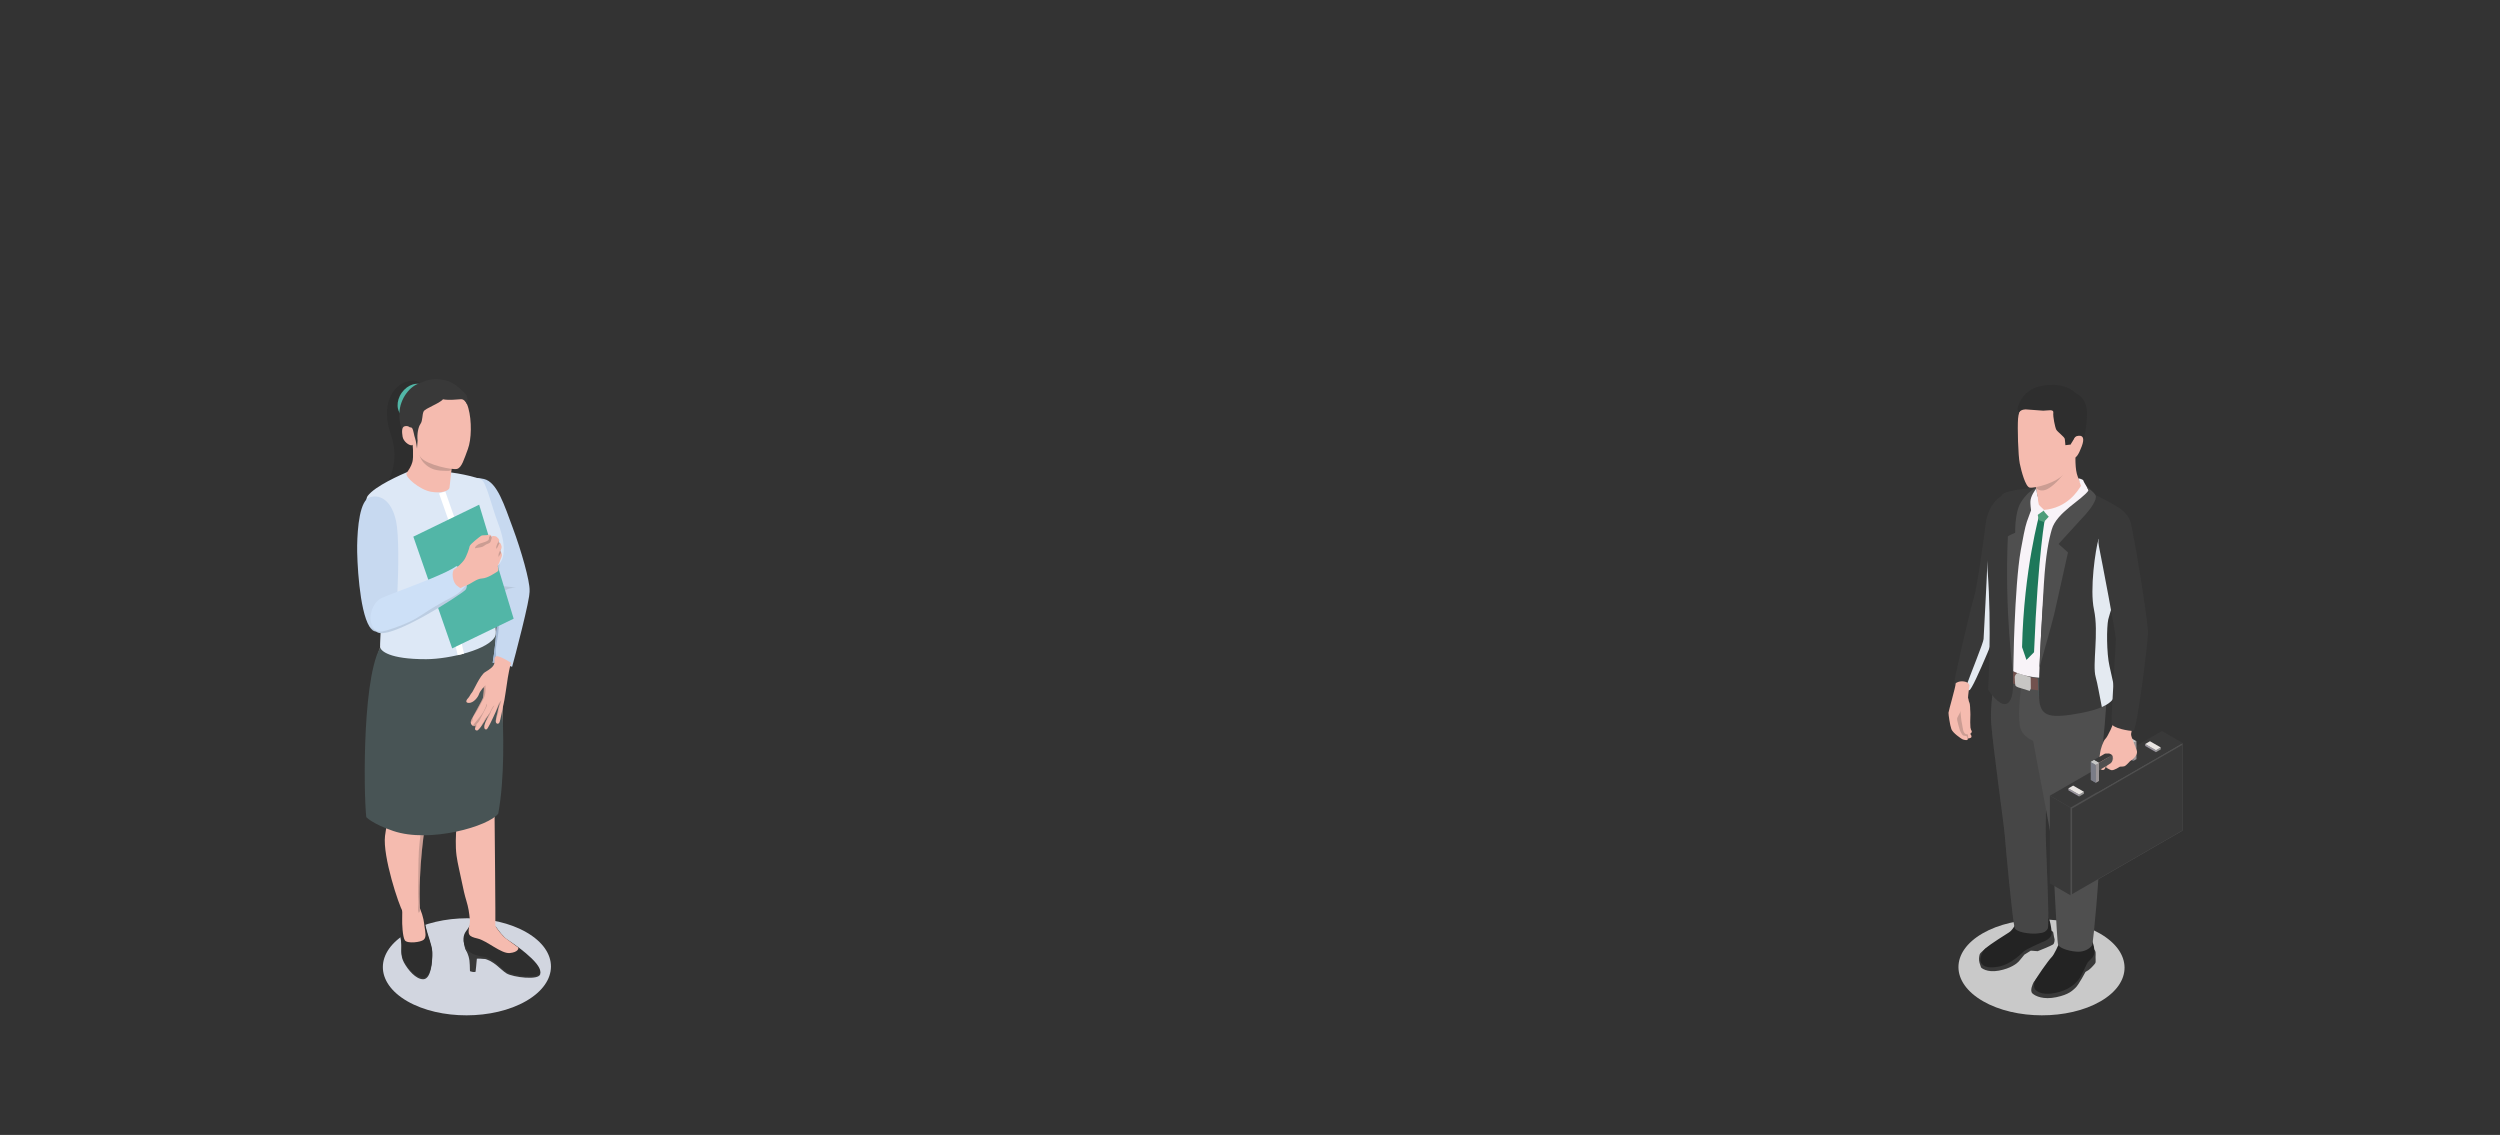 <?xml version="1.0" encoding="UTF-8"?>
<svg id="a" data-name="レイヤー 1" xmlns="http://www.w3.org/2000/svg" viewBox="0 0 315 143">
  <rect x="0" y="0" width="315" height="143" fill="#333333" stroke="none"/>
  <g id="b">
    <g>
      <path d="m264.65,126.175c-4.073,2.352-10.699,2.34-14.797-.027-4.099-2.367-4.12-6.192-.046-8.543,4.073-2.352,10.698-2.34,14.798.027,4.099,2.367,4.12,6.192.046,8.544h0Z" style="fill: #c9c9c9;"/>
      <g>
        <path d="m251.573,118.674c-1.123.592-2.081,1.334-2.139,1.594s-.139.604-.014,1.046c.126.442.216.612.216.612,0,0,.686.664,2.22.375s2.281-.91,2.506-1.156c.225-.246.7-.852.7-.852l.817-.511.867.069s1.721-.683,1.934-.845c.213-.162.203-.623.203-.623,0,0-.162-.684-.178-.904-.016-.22-1.045-.526-1.045-.526l-6.087,1.723v-.002Z" style="fill: #393939;"/>
        <path d="m263.629,119.44c.309.216.452.387.421.805s.035.932-.023,1.077c-.058.145-.658.77-.859.901-.202.131-.398.242-.398.242,0,0-.869,1.644-1.254,1.991-.384.347-.804.85-2.423,1.19-1.619.34-2.624-.122-3.003-.471s.06-1.239.158-1.436c.099-.196,1.289-1.456,1.289-1.456l4.306-2.559,1.785-.283h.001Z" style="fill: #393939;"/>
        <path d="m254.336,64.01s-.258,2.035-.583,4.505v.019c-.478,3.602-1.094,8.121-1.251,8.584-.272.779-3.865,9.769-4.371,9.85-.134.024-.335-.005-.554-.057-.592-.143-1.333-.502-1.371-.707-.057-.287,2.068-9.53,2.508-10.93.439-1.405,1.271-7.6,1.5-9.416.229-1.815,1.638-3.927,3.186-3.526l.936,1.677h0Z" style="fill: #393939;"/>
        <path d="m253.753,68.515v.019c-.478,3.602-1.094,8.121-1.251,8.584-.272.779-3.865,9.769-4.371,9.85-.134.024-.335-.005-.554-.057.774-2.164,2.355-5.986,2.355-6.401,0-.478.487-8.441.449-9.554s3.292-4.223,3.292-4.223c0,0,.033.674.081,1.782h0Z" style="fill: #e4eaf1;"/>
        <path d="m248.406,92.845c-.037.187-.414.194-.414.194l-.008.033c-.014.047-.046.134-.117.17h-.003c-.015.005-.03.009-.048.011-.143.014-.424-.04-.58-.121-.154-.084-1.175-.765-1.36-1.256s-.372-1.844-.367-2.065c.005-.218.906-3.274.916-3.728,0,0,.399-.323,1.057-.212.656.108.679.518.679.518,0,0-.179.923-.218,1.959s.178,3.188.178,3.188c0,0,.211.334.304.557.093.221-.184.373-.184.373,0,0,.199.193.164.381v-.002Z" style="fill: #f5bbaf;"/>
        <path d="m247.993,93.038l-.008.033c-.014.047-.046.134-.117.17.007-.196.004-.397-.04-.443-.093-.095-.282-.069-.454-.121-.17-.049-.42-.637-.42-.637,0,0-.37-1.183-.363-1.467.006-.281.555-.896.547-1.306l.515,1.33s.15,1.919.245,1.921c.093.002.096.519.096.519h0Z" style="fill: #232323; isolation: isolate; opacity: .2;"/>
        <path d="m247.549,87.787c-.468-.068-.519,1.118-.533,1.557-.015.439.12,1.603.206,1.904.085.3.071,1.239.581,1.269.51.029.515-.569.464-1.057s.034-1.474-.006-1.773.015-.895-.145-1.227.076-.579-.565-.672h-.002Z" style="fill: #f5bbaf;"/>
        <path d="m253.999,116.438c-.303.443-.521.832-.85,1.036-.329.203-2.331,1.465-2.957,1.995-.626.53-.776,1.594-.583,1.849.193.256.505.775,2.165.489,1.66-.286,3.012-1.762,3.257-1.966.246-.203,1.832-.952,2.117-1.061.285-.109,1.424-.491,1.368-1.266-.055-.775-.245-1.554-.337-1.755s-4.18.679-4.18.679Z" style="fill: #232323;"/>
        <path d="m259.602,118.501c-.253.585-.762,1.782-1.105,2.109-.342.327-2.017,2.685-2.12,3.049-.102.364-.13.635-.03.868.099.232.7.937,2.518.601,1.817-.335,2.717-1.235,3.106-1.791.389-.556.921-1.842,1.083-2.078.162-.237.788-.62.833-1.195.044-.574-.101-1.08-.27-1.471-.169-.391-3.44-.57-3.44-.57l-.576.479h0Z" style="fill: #232323;"/>
        <path d="m258.005,117.022c-.306.473-.64.53-1.419.597h-.019c-.779.057-2.446-.124-2.704-.693s-1.185-10.572-1.261-11.704c-.081-1.132-1.5-11.231-1.71-14.102-.205-2.871.693-7.242,1.199-9.325,0,0,4.089.43,5.413,1.233,1.318.803.621,6.731.497,7.505-.048.33-.091,2.632-.124,5.269-.048,3.568-.086,7.744-.124,8.427-.072,1.194.554,12.32.253,12.793h-.001Z" style="fill: #4f4f4f;"/>
        <path d="m258.005,117.022c-.306.473-.64.53-1.419.597h-.019c-.779.057-2.446-.124-2.704-.693s-1.185-10.572-1.261-11.704c-.081-1.132-1.5-11.231-1.71-14.102-.205-2.871.693-7.242,1.199-9.325,0,0,4.089.43,5.413,1.233,1.318.803.621,6.731.497,7.505-.048.33-.091,2.632-.124,5.269-.048,3.568-.086,7.744-.124,8.427-.072,1.194.554,12.32.253,12.793h-.001Z" style="fill: #232323; isolation: isolate; opacity: .2;"/>
        <path d="m264.473,108.504c.101,1.113-.693,10.218-.865,10.572-.024.048-.052.096-.096.143-.258.32-.836.678-1.581.697-.855.019-2.436-.372-2.613-.898-.177-.525-.607-11.145-.759-12.654-.153-1.51-2.384-12.755-2.36-12.946.024-.186-1.457-.449-1.71-2.026-.258-1.576.124-4.724.406-6.874,0,0,9.139-3.559,9.454-2.694.292.798.855,2.843,1.008,5.408.014.22.024.44.029.664.081,2.866-1.486,14.694-1.5,15.301-.015.607.487,4.199.587,5.307Z" style="fill: #4f4f4f;"/>
        <path d="m251.417,87.409c-.286,0-.517-.145-.639-.285l.19-.164c.1.117.308.235.563.188.386-.072.739-.505.993-1.218l.236.084c-.367,1.028-.846,1.318-1.184,1.381-.055.011-.109.015-.16.015h.001Z" style="fill: #788182;"/>
        <path d="m264.898,83.831c-.663.287-3.732,2.095-7.757,1.7-4.024-.395-5.1-2.241-5.3-2.661-.229.144-.227,1.076-.266,1.28s.23,1.53,3.675,2.55c3.445,1.02,9.673-.708,9.892-1.513.124-.745-.244-1.357-.244-1.357h0Z" style="fill: #72524e;"/>
        <path d="m254.088,84.891c-.134.036-.236.387-.236.387,0,0,.04.982.089,1.1.048.119.367.236.367.236l1.434.441.141-.296-.017-1.418-1.664-.531-.113.081h-.001Z" style="fill: #c7c6c4;"/>
        <path d="m252.674,85.892c-.079-.358-.028-1.581.135-1.843l.377.228c-.073.152-.155,1.189-.082,1.52,0,0-.43.095-.43.095Z" style="fill: #485455;"/>
        <path d="m256.849,87.679c-.025-.994-.069-2.101-.099-2.234l.424-.121c.055.183.099,1.701.116,2.344l-.441.011Z" style="fill: #485455;"/>
        <path d="m264.873,86.004l-.424-.121c.083-.291-.167-1.779-.299-1.97l.352-.265c.227.3.486,1.952.37,2.356h.001Z" style="fill: #485455;"/>
        <path d="m261.675,61.529c-1.287-.47-5.11.177-6.602.477-1.493.301-3.018.203-3.52,2.054-.503,1.851.061,7.764.135,9.691.074,1.927.2,8.667.311,9.298s1.728,2.237,5.428,2.363c3.701.126,7.35-1.443,7.386-1.966s-.11-4.48.159-6.964c.269-2.484,3.603-10.129,2.665-11.218-.938-1.088-3.638-2.887-5.962-3.735h0Z" style="fill: #f8f3f8;"/>
        <path d="m250.5,86.922c2.378,3.364,3.089,1.259,3.139-.252.031-.936,0-6.05.091-11.395.09-5.345.682-9.025.79-9.871s3.315-3.807,3.038-3.938c-.276-.131-4.888.195-5.293.888s-2.381,2.253-1.83,9.464c.55,7.211.066,15.105.066,15.105h-.001Z" style="fill: #393939;"/>
        <path d="m257.066,61.282s-1.246.134-2.425,2.001c-.802,1.269-.726,3.844-.726,3.844,0,0-.919.371-.925.497-.429,9.534.664,17.233.664,17.233,0,0,.153-11,.965-15.548.226-1.268.536-2.925.766-3.572.261-.731.611-1.687.827-2.183.38-.87.853-2.271.853-2.271h.001Z" style="fill: #4f4f4f;"/>
        <path d="m265.638,78.055c-.21.984-.224,4.209.162,5.89.387,1.677.688,3,.669,3.487-.019.344-.196,1.027-1.639,1.658-.612.267-1.452.525-2.604.745-3.86.731-4.973.435-5.255-1.39-.277-1.825.468-14.885,1.075-18.292.602-3.406,2.26-4.6,2.26-4.6l.865-2.804.597-1.51s4.089,1.954,5.326,2.819,1.405,1.677,1.615,2.952c.091.53-.559,2.847-1.285,5.236-.793,2.608-1.677,5.293-1.787,5.809h.001Z" style="fill: #393939;"/>
        <path d="m265.801,83.945c.387,1.677.688,3,.669,3.487-.019.344-.196,1.027-1.639,1.658-.287-1.409-.545-2.995-.774-3.779-.449-1.529.418-5.555-.215-8.503-.549-2.558.181-7.567.583-8.919,0,0,1.476,1.691,3,4.357-.793,2.608-1.677,5.293-1.787,5.809-.21.984-.224,4.209.162,5.89h0Z" style="fill: #e4eaf1;"/>
        <path d="m256.152,60.106c.516,1.246.639,3.195.691,3.657.052.462,1.007.818,2.689.459s2.659-1.215,2.971-1.836-.549-1.644-.818-2.676c-.269-1.032-.186-2.871-.085-3.601.1-.73.478-3.504-1.44-1.979-1.918,1.526-4.007,5.977-4.007,5.977h-.001Z" style="fill: #f5bbaf;"/>
        <path d="m257.005,64.666s-2.007,7.067-2.225,16.877l.552,1.608.958-.971c.52-12.744,1.431-17.154,1.431-17.154l-.716-.36Z" style="fill: #1e785a;"/>
        <polygon points="257.566 64.258 256.587 64.202 256.912 65.555 257.527 65.768 258.388 64.842 257.566 64.258" style="fill: #4d9d7a;"/>
        <path d="m262.199,61.222c-.402.636-1.704,2.78-4.688,3.034-.157.158,1.194,1.352,1.196,1.495.002.142,2.004-.99,2.986-1.543.982-.554,1.471-1.476,1.589-1.891.118-.414-.732-1.503-.762-1.726-.031-.224-.638-.318-.638-.318l.317.95h0Z" style="fill: #f8f3f8;"/>
        <path d="m256.557,61.552c-.171.27-.711.968-.727,1.663s.242,2.132.242,2.132l1.518-1.067s-.606-.557-.716-.717c-.025-.16-.237-1.558-.237-1.558l-.08-.454h0Z" style="fill: #f8f3f8;"/>
        <path d="m262.929,61.334s.958.685,1.127,1.104c.203.504-.662,1.703-1.262,2.361-2.542,2.783-3.417,3.743-3.417,3.743l1.189,1.063s-1.5,6.775-1.736,7.782-1.854,6.748-1.854,6.748c0,0,.261-5.895.551-10.537.235-3.763.624-5.592.999-6.898.617-2.154,3.85-3.737,4.633-4.914l-.229-.452h-.001Z" style="fill: #4f4f4f;"/>
        <path d="m260.035,59.572c-.282.653-1.427,1.731-2.059,2.052-.632.32-1.246.189-1.453-.244s.027-1.197.027-1.197c0,0,3.485-.611,3.485-.611Z" style="fill: #232323; isolation: isolate; opacity: .2;"/>
        <path d="m255.613,50.479c-.716.439-1.25,1.149-1.338,2.261-.088,1.112.004,4.645.216,5.67s.719,2.888,1.233,3.025c.514.137,3.513-.579,4.405-1.83.892-1.251,1.219-4.602,1.053-5.563s-.6-3.278-1.643-3.662c-1.043-.385-3.925.099-3.925.099h-.001Z" style="fill: #f5bbaf;"/>
        <path d="m257.451,51.745c.58-.002,1.323-.237,1.265.265-.058.501.225,1.841.375,2.127s1.031.903,1.072,1.17c.041.268.076.787.076.787l.661-.079s.478-.993,1.014-1.107c.536-.113-.084.94-.156,1.362-.073.422.19.616.19.616,0,0,.554-.631.797-2.446.242-1.815.667-3.908-1.132-4.859-1.321-1.239-3.127-1.201-4.404-.948-1.277.253-2.077.941-2.534,1.7-.457.758-.63,1.451-.232,1.583.252-.358.832-.33.832-.33l2.178.16h-.002Z" style="fill: #2e2e2e;"/>
        <g>
          <g>
            <polygon points="260.883 112.81 275 104.659 275 93.609 260.883 101.759 260.883 112.81" style="fill: #4f4f4f;"/>
            <polygon points="261.081 101.872 274.972 93.851 274.972 104.642 261.081 112.662 261.081 101.872" style="fill: #393939;"/>
            <polygon points="258.282 111.308 260.883 112.81 260.883 101.759 258.282 100.258 258.282 111.308" style="fill: #393939;"/>
            <polygon points="272.399 92.107 275 93.609 260.883 101.759 258.282 100.258 272.399 92.107" style="fill: #393939;"/>
          </g>
          <g>
            <g>
              <polygon points="268.787 95.883 269.194 95.648 269.194 93.396 268.787 93.63 268.787 95.883" style="fill: #9b9597;"/>
              <polygon points="268.182 95.534 268.787 95.883 268.787 93.63 268.182 93.281 268.182 95.534" style="fill: #7a7c87;"/>
              <polygon points="268.589 93.046 269.194 93.396 268.787 93.63 268.182 93.281 268.589 93.046" style="fill: #c6c6c6;"/>
            </g>
            <g>
              <polygon points="264.452 97.081 268.787 94.578 268.787 93.63 264.452 96.133 264.452 97.081" style="fill: #4f4f4f;"/>
              <polygon points="263.847 96.732 264.452 97.081 264.452 96.133 263.847 95.784 263.847 96.732" style="fill: #7a6851;"/>
              <polygon points="268.182 93.281 268.787 93.63 264.452 96.133 263.847 95.784 268.182 93.281" style="fill: #393939;"/>
            </g>
            <g>
              <polygon points="264.06 98.621 264.467 98.386 264.467 96.133 264.06 96.368 264.06 98.621" style="fill: #969696;"/>
              <polygon points="263.455 98.271 264.06 98.621 264.06 96.368 263.455 96.018 263.455 98.271" style="fill: #7b7e8a;"/>
              <polygon points="263.862 95.784 264.467 96.133 264.06 96.368 263.455 96.018 263.862 95.784" style="fill: #c7c7c7;"/>
            </g>
          </g>
          <g>
            <polygon points="271.651 94.772 270.293 93.988 270.293 93.745 271.651 94.529 271.651 94.772" style="fill: #9a959f;"/>
            <polygon points="272.256 94.423 271.651 94.772 271.651 94.529 272.256 94.18 272.256 94.423" style="fill: #969696;"/>
            <polygon points="270.898 93.396 270.293 93.745 271.651 94.529 272.256 94.18 270.898 93.396" style="fill: #e9e5e2;"/>
          </g>
          <g>
            <polygon points="261.972 100.361 260.613 99.576 260.613 99.333 261.972 100.117 261.972 100.361" style="fill: #9a959f;"/>
            <polygon points="262.577 100.011 261.972 100.361 261.972 100.117 262.577 99.768 262.577 100.011" style="fill: #969696;"/>
            <polygon points="261.218 98.984 260.613 99.333 261.972 100.117 262.577 99.768 261.218 98.984" style="fill: #e9e5e2;"/>
          </g>
        </g>
        <path d="m268.792,95.614l-.416.304s-.5.571-.705.629-.551.05-.551.05c0,0-.765.5-1.06.445-.163-.029-.378-.144-.542-.243-.136-.081-.235-.151-.235-.151,0,0-.004.191-.13.293-.084.068-.084.069,0,.003-.051.044-.125.075-.223.073-.346-.008-.475-.513-.503-.75-.025-.234.188-1.296.208-1.532.02-.236.363-1.393.64-1.633.277-.24,1.124-2.046,1.165-2.517l2.433-.022s-.288,1.626-.357,1.905c-.069.282.636,1.742.736,2.184.098.442-.461.961-.461.961h0Z" style="fill: #f5bbaf;"/>
        <path d="m266.296,95.625l-.239.341-.227.351v-.452s.257-.255.246-.328c-.008-.073-.317-.279-.317-.279l-.348.64s.076.735.107.901c-.136-.081-.235-.151-.235-.151,0,0-.004.191-.13.293.011-.03.021-.06.034-.087.096-.226.07-.626.021-.793-.047-.169.461-.964.424-1.193l.422.334.241.422h0Z" style="fill: #232323; isolation: isolate; opacity: .2;"/>
        <path d="m267.817,65.347c-1.118-.939-3.837,1.094-3.358,3.459.381,1.878,2.162,11.176,2.147,11.803-.014.627-.619,9.951-.539,10.549.08.598,2.254.962,2.725.941s1.818-10.897,1.851-12.34c.033-1.443-1.568-11.084-1.854-12.283s-.45-1.691-.973-2.13h0Z" style="fill: #393939;"/>
        <path d="m261.199,55.864c.093-.468.103-.908.716-.957s.728.425.377,1.351c-.35.925-.703,1.566-1.035,1.365-.332-.202-.209-.866-.182-1.058.026-.192.125-.701.125-.701h-.001Z" style="fill: #f5bbaf;"/>
      </g>
      <g>
        <path d="m264.452,97.069c.198-.114.395-.228.593-.342.14-.081.279-.161.419-.242.143-.082.262-.173.396-.268.075-.054.152-.108.207-.182.098-.13.117-.301.133-.463.015-.144.023-.307-.075-.414-.025-.027-.06-.05-.097-.047-.02.002-.039.011-.056.022-.094.054-.171.136-.248.21-.019.019-.043.06-.067.073-.068.039-.136.079-.204.118-.166.095-.331.191-.497.287-.168.098-.337.195-.505.292v.957h.001Z" style="fill: #4f4f4f;"/>
        <path d="m265.417,94.944c.1.002.2.01.301.009.027,0,.055,0,.082.005.043.008.082.03.119.052.049.029.097.059.144.092.008.006.017.014.015.023,0,.004-.005.008-.008.011-.169.154-.396.27-.593.384-.179.103-.358.207-.536.31-.163.094-.326.188-.488.282l-.611-.353c.252-.146.505-.291.758-.437.12-.069.239-.138.359-.207.114-.066.234-.168.367-.171h.092-.001Z" style="fill: #393939;"/>
        <g>
          <polygon points="264.056 98.623 264.467 98.386 264.467 96.112 264.056 96.349 264.056 98.623" style="fill: #9b9597;"/>
          <polygon points="263.445 98.27 264.056 98.623 264.056 96.349 263.445 95.996 263.445 98.27" style="fill: #7a7c87;"/>
          <polygon points="263.856 95.759 264.467 96.112 264.056 96.349 263.445 95.996 263.856 95.759" style="fill: #c6c6c6;"/>
        </g>
      </g>
    </g>
    <g>
      <g>
        <path d="m53.664,49.781s-.191-2.563-2.677-1.607c-1.413.544-3.097,2.739-1.724,6.629,1.397,3.958-.945,6.797-.945,6.797,0,0,2.39-.769,3.345-1.511.956-.742.849-.882.972-3.448.123-2.565,1.028-6.86,1.028-6.86h0Z" style="fill: #2e2e2e;"/>
        <path d="m50.746,52.438c.816.578,2.082.192,2.827-.862.746-1.053.688-2.375-.128-2.953-.816-.578-2.082-.192-2.827.861s-.688,2.376.128,2.953h0Z" style="fill: #52b6a7;"/>
      </g>
      <g>
        <path d="m51.365,117.506c4.149-2.395,10.855-2.408,14.978-.027,4.123,2.38,4.102,6.252-.047,8.648-4.149,2.396-10.855,2.408-14.978.027-4.123-2.38-4.102-6.252.047-8.648Z" style="fill: #d2d6e0;"/>
        <path d="m58.586,119.437c.409.742.597,1.377.606,2.158.008.781.034.772.034.772,0,0,.08.052.329.094.249.043.369-.026.369-.026,0,0,.143-1.281.16-1.641.094-.019.267-.003.746.006.569.011,1.159.113,1.159.113l-3.403-1.477h0Z" style="fill: #393939;"/>
        <g>
          <path d="m52.625,113.844c.582.852.852,2.347,1.059,3.261.208.914.754,2.175.777,2.957.039,1.312-.195,3.297-1.121,3.323-.933.026-1.935-1.172-2.445-2.113s-.229-1.794-.333-2.438c-.104-.644-.167-1.363-.181-1.625-.043-.841.187-3.365.187-3.365h2.057Z" style="fill: #393939;"/>
          <path d="m62.47,116.939c.332.478.968,1.334,1.467,1.645.499.312,4.329,2.876,4.135,4.142-.129.841-3.45.407-4.239-.071s-1.582-1.629-2.953-1.878-1.619-.304-2.035-.846c-.553-.721-.444-1.993-.149-2.367.294-.374.618-.951.618-.951l3.158.327h-.002Z" style="fill: #393939;"/>
          <path d="m62.47,116.751c.332.478.968,1.334,1.467,1.645.499.312,4.329,2.876,4.135,4.142-.129.841-3.45.407-4.239-.071s-1.535-1.663-2.906-1.912-1.74-.493-2.147-1.043c-.613-.829-.38-1.764-.086-2.138.294-.374.618-.951.618-.951l3.158.327h0Z" style="fill: #2e2e2e;"/>
          <path d="m62.406,116.628c.192.428.958,1.357,1.362,1.641.403.283,1.345.971,1.496,1.092.151.12.003.638-1.061.724-1.064.086-2.831-1.545-4.015-1.828s-1.315-.437-.988-1.956,3.207.327,3.207.327h-.001Z" style="fill: #f5bbaf;"/>
          <path d="m54.93,83.169c0,.03,0,.057.002.087.028,1.319.175,2.647.337,3.966.072.611.15,1.219.217,1.825.307,2.734.633,5.469.965,8.2.169,1.401.222,2.744.484,4.133.06.317.09.66.212.955.11.269.267.513.361.793.02.062.03.125.033.189.007.085.005.172,0,.259-.01.175-.02.347-.03.521v.008c-.075,1.234-.145,2.467.012,3.699.072.556.192,1.104.309,1.653.209.97.416,1.942.628,2.911.169.778.454,1.505.588,2.308.065.396.12.798.15,1.199.02.302-.039.653.069.923.065.159.232.277.434.359.322.135.706.146.933.176,1.466.187,1.705-.252,1.767-.626.062-.374-.085-13.284-.085-13.969s.528-5.204.902-10.439c.374-5.234-.092-7.291-.436-11.715,0,0-7.851.656-7.851,2.587v-.002Z" style="fill: #f5bbaf;"/>
          <path d="m52.625,113.661c.582.852.852,2.347,1.059,3.261.208.914.754,2.175.777,2.957.039,1.312-.195,3.297-1.121,3.323-.933.026-1.935-1.172-2.445-2.113s-.229-1.794-.333-2.438c-.104-.644-.167-1.363-.181-1.625-.043-.841.187-3.365.187-3.365h2.057Z" style="fill: #2e2e2e;"/>
          <path d="m52.911,114.434c.487,1.225.498,1.716.59,2.38.091.663.252,1.258-.114,1.59s-2.093.526-2.379.069c-.286-.458-.355-2.098-.332-2.713s-.004-1.206-.004-1.206l2.24-.119h0Z" style="fill: #f5bbaf;"/>
          <path d="m46.977,91.001c.354,2.874,1.124,5.087,1.319,6.127.162.865.688,2.198.748,3.457.077,1.643-.354,3.275-.531,4.736-.312,2.582,1.753,8.786,2.227,9.521,0,.003.003.003.003.005.384.591,1.506.619,2.014.171.11-.092.174-.209.167-.341-.269-5.309.637-10.819.824-11.816s1.495-5.857,1.869-7.385c.207-.848.867-3.776,1.423-6.55.446-2.228.822-4.352.852-5.227,0,0-7.664-8.911-10.065-1.899-1.149,3.358-1.174,6.56-.85,9.202h0Z" style="fill: #f5bbaf;"/>
          <path d="m50.411,115.662c0-.012.003-.025.003-.037-.02-.01-.022.035-.003.037Z" style="fill: #424747;"/>
          <path d="m53.188,103.822c-.247,1.485-.431,2.979-.456,4.496-.015.98-.03,1.959-.047,2.936-.01.765-.035,1.58.025,2.363.032.399-.116.904.011,1.285.012.037.025.077.035.115.11-.092.174-.209.167-.341-.269-5.309.637-10.819.824-11.816s1.495-5.857,1.869-7.385c.207-.848.867-3.776,1.423-6.55-.264-.379-.728-.653-1.184-.563-.047.01-.097.022-.13.06-.032.038-.042.09-.047.14-.045.341-.075.688-.052,1.032.027.351.11.698.145,1.049.097.942-.013,1.949-.157,2.921-.057.386-.12.768-.179,1.139-.067.431-.172.862-.267,1.289-.19.828-.416,1.65-.718,2.445-.297.783-.312,1.625-.573,2.43-.309.952-.414,1.907-1.341,2.502-.401.259-.922.376-1.358.185.606.444,1.319.461,2.011.269h-.001Z" style="fill: #232323; isolation: isolate; opacity: .2;"/>
          <path d="m62.428,79.423s1.958,14.286.353,23.088c-1.108,1.56-8.6,3.776-13.245,2.187-2.654-.907-3.386-1.743-3.386-1.743-.335-3.005-.56-18.956,2.191-22.012,1.738-1.931,14.087-1.521,14.087-1.521h0Z" style="fill: #485455;"/>
          <path d="m59.002,60.532s.612,2.002,1.028,3.757c.548,2.311,1.264,5.309,1.63,6.775.521,2.081.783,2.801,1.378,3.427.085.092.179.182.284.274.065.06.135.117.207.179.925.768,2.931.678,3.173-.359.017-.057.025-.117.027-.182.04-1.204-1.059-5.047-2.119-7.891-1.059-2.846-1.958-5.763-3.626-6.157-1.72-.406-1.984.177-1.984.177h.002Z" style="fill: #c7d9f0;"/>
          <path d="m62.076,83.523c.105-.045.229-.07.376-.072.459-.015,1.129.175,2.074.571.249-.872,2.328-8.746,2.178-9.432-.1-.457-.101-.459-.003-.005-.152-.683-.882-.76-2.308-.68-.112.005-.217.013-.312.025-.526.055-.845.182-1.044.561l-.03.06c-.232.499-.371,5.753-.932,8.973h0Z" style="fill: #c7d9f0;"/>
          <path d="m62.076,83.523c.105-.045.229-.07.376-.072.032-.267.042-.548.052-.673.032-.356-.065-.693-.025-1.044.092-.86.317-1.69.354-2.56.047-1.119.16-2.233.272-3.347.032-.304.065-.753.217-1.062-.105-.092-.199-.182-.284-.274l-.03.06c-.232.499-.371,5.753-.932,8.973h0Z" style="fill: #a3b8d4;"/>
          <path d="m60.03,64.288c.548,2.311,1.264,5.309,1.63,6.775.521,2.081.783,2.801,1.378,3.427.085.092.179.182.284.274.03-.062.065-.12.105-.167.344-.411,1.082-.553,1.588-.566-.309-.035-.621-.067-.932-.102-.167-.017-.332-.037-.499-.055-.165-.017-.361-.06-.419-.214-.085-.229-.075-.488-.142-.725-.065-.227-.17-.434-.182-.673-.022-.381.105-.765.102-1.152-.005-1.107-.125-2.223-.314-3.315-.017-.095-.035-.192-.052-.287-.037-.207-.082-.416-.187-.598-.07-.12-.167-.224-.249-.339-.337-.466-.334-1.059-.66-1.513-.187-.259-.302-.548-.591-.728-.254-.162-.601-.197-.86-.042h0Z" style="fill: #232323; isolation: isolate; opacity: .1;"/>
          <path d="m55.097,59.365c2.389.125,4.65.68,5.546,1.059.613.259,1.335,3.48,2.101,5.467,1.277,3.314.797,5.285-.735,5.771-.478,2.285.721,7.647.419,8.427-.664,1.714-5.758,2.962-8.733,2.968-4.653.01-5.747-1.055-5.8-1.532-.054-.476.327-5.378.203-7.808-.125-2.43-2.7-9.991-1.766-11.237.935-1.246,4.154-2.659,5.234-3.116s3.531,0,3.531,0h0Z" style="fill: #dde8f6;"/>
          <path d="m57.669,82.552c-1.174-4.731-.611-6.756-.114-8.543.178-.641.346-1.246.407-1.926.176-1.974-.326-3.379-1.538-6.773-.322-.902-.688-1.924-1.105-3.136l.779-.268c.415,1.208.78,2.227,1.102,3.127,1.256,3.514,1.776,4.969,1.583,7.124-.067.755-.246,1.396-.434,2.074-.47,1.689-1.002,3.604.12,8.124l-.799.198h-.001Z" style="fill: #fff;"/>
          <polygon points="60.374 63.59 52.079 67.619 56.973 81.698 64.721 77.956 60.374 63.59" style="fill: #52b6a7;"/>
          <path d="m59.075,88.57c.571.01,1.132-.685,1.266-1.082.085-.249.294-.556.449-.735.09-.105.16-.167.175-.147.042.052-.092,1.194-.115,1.329-.02.137-1.266,2.38-1.433,2.692-.047.09-.08.182-.092.274v.003c-.032.217.038.419.227.538.007.005.015.01.022.015.187.107.314.003.381-.087-.035.065-.075.152-.08.242-.002.045-.012.097-.017.147-.015.137.003.274.244.289.112.007.326-.239.563-.571.025-.035.052-.072.077-.11.047-.067.095-.137.142-.209.11-.165.219-.337.319-.499.047-.077.095-.154.14-.227.13-.219.237-.404.299-.513.01-.015.017-.032.027-.047.002-.007.007-.015.01-.02.007-.007.01-.015.015-.02-.047.097-.341.698-.523,1.147-.067.169-.117.316-.135.406-.062.351.022.571.272.518.147-.03.69-1.184,1.114-2.121.002-.003.002-.007.005-.01.292-.643.523-1.181.531-1.181,0,.042-.488,1.889-.498,2.243-.002.052.003.095.015.137v.002c.057.239.292.294.431.1.167-.229.449-2.119.541-2.338.09-.217.488-3.011.536-3.323.045-.312.249-1.386.411-1.902,0,0-1.54-.985-1.882-.81-.344.177-.125.561-.239.935-.115.374-.509.675-1.142,1.049s-1.496,2.41-1.663,2.577c-.167.164-.331.561-.478.695-.145.135-.486.601.085.613h0Z" style="fill: #f5bbaf;"/>
          <path d="m57.206,57.641c-.343.903-.499,3.479-.571,3.822-.073.343-.914.748-2.337.499s-3.334-1.89-3.064-2.337.561-.81.727-1.412c.166-.602.073-2.222-.093-3.521-.166-1.298,3.375-.571,4.113,0,.737.571,1.226,2.95,1.226,2.95h-.001Z" style="fill: #f5bbaf;"/>
          <path d="m62.959,88.59c0,.042-.488,1.889-.498,2.243-.002.052.003.095.015.137.042-.294.105-.583.202-.865.042-.12.087-.239.112-.361.035-.187-.018-.379.05-.553.06-.152.127-.302.187-.456.075-.194.137-.394.145-.603-.007.184-.277.369-.344.546-.137.359-.282.723-.399,1.094.292-.643.523-1.181.531-1.181h0Z" style="fill: #232323; isolation: isolate; opacity: .2;"/>
          <path d="m61.695,89.832c-.047.097-.341.698-.523,1.147.022-.032.045-.062.067-.095.229-.341.406-.715.583-1.087,0-.147.202-.446.272-.578.065-.12.167-.222.184-.359-.287.264-.411.648-.598.992.007-.007.01-.015.015-.02Z" style="fill: #232323; isolation: isolate; opacity: .2;"/>
          <path d="m60.94,90.958c-.105.17-.272.324-.274.518.409-.568.882-1.386,1.005-1.605-.06.107-.127.207-.204.299-.102.117-.222.219-.307.349-.09.137-.135.299-.219.439h-.001Z" style="fill: #232323; isolation: isolate; opacity: .2;"/>
          <path d="m59.551,91.442c.007.005.015.01.022.015.187.107.314.003.381-.087-.035.065-.075.152-.08.242-.002.045-.012.097-.017.147.01-.02.022-.037.037-.055.045-.055.105-.1.125-.167.02-.065-.007-.137.003-.207.017-.11.12-.182.197-.264.09-.092.152-.209.212-.324.282-.526.556-1.057.82-1.59.075-.155.152-.336.082-.491-.087.234-.115.444-.242.658-.072.125-.127.259-.194.386-.122.229-.287.431-.449.633-.299.369-.598.735-.897,1.104Z" style="fill: #232323; isolation: isolate; opacity: .2;"/>
          <path d="m59.325,90.901v.003c.04.025.092.037.135.015.1-.045.085-.184.087-.292,0-.279.189-.513.349-.74.229-.326.414-.68.601-1.034.117-.227.234-.454.354-.678.072-.142.147-.282.199-.431.162-.444.14-.935.112-1.406-.155.117-.272.259-.372.416.09-.105.16-.167.175-.147.042.052-.092,1.194-.115,1.329-.02.137-1.266,2.38-1.433,2.692-.047.09-.08.182-.092.274h0Z" style="fill: #232323; isolation: isolate; opacity: .2;"/>
          <path d="m54.753,59.166c.494.143,1.015.156,1.53.167.177.004.363.006.518-.08.134-.074.226-.203.312-.329.145-.211.292-.448.265-.702-.032-.309-.306-.53-.564-.703-.917-.616-2.282-1.404-3.436-1.327-.989.066-.534,1.391-.177,1.879.379.518.937.915,1.553,1.094h-.001Z" style="fill: #232323; isolation: isolate; opacity: .2;"/>
          <path d="m46.55,78.944c.247.396.533.628.862.631.095,0,.187-.005.274-.015,1.782-.204,2.196-2.58,2.196-2.58.057-.267.132-1.196.192-2.428.14-2.799.204-7.163-.17-8.893-.541-2.492-1.892-3.385-3.24-3.033-1.351.354-1.62,3.886-1.662,6.087-.035,1.842.264,8.198,1.548,10.232h0Z" style="fill: #c7d9f0;"/>
          <path d="m47.253,79.403c.05.06.102.117.159.172,1.411,1.393,10.695-4.693,11.216-5.234.13-.135.194-.364.202-.641.018-.82-.484-2.044-1.324-2.37-1.149.862-4.958,2.281-7.433,3.223-.927.354-1.665.641-2.009.805-1.119.543-1.994,2.647-.812,4.045h0Z" style="fill: #cde0f7;"/>
          <path d="m57.617,73.822c.633.444.197.289,1.014,0s1.386-.905,2.101-.935c.718-.032,1.653-.7,1.924-.857.274-.155.062-.536.062-.7s.227-.406.234-.521c.008-.117.257-.586.289-.795.03-.212-.102-.421-.102-.421l-.007-.017-.085-.184s.07-.15.117-.284c.025-.067.042-.13.045-.167.007-.117-.125-.498-.202-.531-.013-.005-.028-.01-.04-.017-.072-.03-.15-.067-.15-.067,0,0,.077-.09.082-.214.003-.067-.017-.144-.082-.222-.184-.219-.262-.282-.386-.319-.125-.04-.391-.047-.391-.047l-.032.072-.067.152c-.007-.11-.027-.189-.055-.247-.117-.222-.381-.09-.568-.072-.234.025-.546,0-.678.07-.132.072-1.433,1.084-1.466,1.326-.03.242-.404,1.338-.715,1.76-.312.421-.818.872-1.206,1.137-.391.264-.267,1.66.364,2.104v-.004Z" style="fill: #f5bbaf;"/>
          <path d="m59.843,69.084c.217-.037.434-.077.651-.115.122-.023.247-.045.359-.102.142-.07.254-.189.394-.264.185-.097.424-.122.538-.296.037-.055.055-.12.075-.185.05-.174.112-.351.15-.528l-.067.152c-.007-.11-.027-.189-.055-.247-.09.007-.179.04-.229.107-.095.135.002.307-.12.434-.239.242-.678.304-.985.419-.182.067-.359.152-.508.277-.105.09-.197.212-.202.349h-.001Z" style="fill: #232323; isolation: isolate; opacity: .2;"/>
          <path d="m62.52,69.039c.015.242.169-.087.192-.14.075-.174.159-.344.257-.508-.072-.03-.15-.067-.15-.067,0,0,.077-.09.082-.214-.115.127-.184.304-.254.454-.067.152-.14.312-.127.476h0Z" style="fill: #232323; isolation: isolate; opacity: .2;"/>
          <path d="m62.822,70.258c0-.234.272-.396.307-.631.002-.017.005-.035.005-.052l-.085-.184s.07-.15.117-.284c-.077.107-.145.232-.204.361-.047.105-.09.209-.122.304-.052.165-.017.322-.017.486h-.001Z" style="fill: #232323; isolation: isolate; opacity: .2;"/>
          <path d="m46.55,78.944c.247.396.533.628.862.631,1.411,1.393,10.695-4.693,11.216-5.234.13-.135.194-.364.202-.641-.249.207-.466.459-.68.688-.551.583-1.401.947-2.094,1.323-.86.471-1.697.96-2.512,1.501-.339.222-.678.446-1.029.653-1.174.685-2.463,1.151-3.761,1.553-.336.105-.69.204-1.039.147-.01-.002-.017-.002-.027-.005-.152-.027-.297-.085-.434-.157-.16-.082-.312-.184-.459-.287-.082-.057-.164-.112-.244-.172h0Z" style="fill: #232323; isolation: isolate; opacity: .1;"/>
          <path d="m56.25,49.561c1.288-.145,2.316.27,2.762,1.859.447,1.589.405,3.936-.062,5.172s-.769,2.347-1.371,2.493c-.602.145-3.666-.488-4.497-1.381s-1.599-3.438-1.506-4.31c.094-.872.374-2.503,2.108-3.323,1.734-.82,2.565-.509,2.565-.509h0Z" style="fill: #f5bbaf;"/>
          <path d="m55.814,50.309c-.436.54-2.243,1.132-2.44,1.537s-.104,1.163-.384,1.547c-.28.384-.467,1.267-.374,2.129l-.073.997s-.135-1.049-.249-1.319c-.114-.27-.197-1.005-.353-1.235-.156-.23-.457-.084-.654.155s.414,1.205.093,1.091c-.321-.114-1.11-1.246-1.058-3.126.052-1.88,1.381-3.521,2.628-3.811.997-.488,1.776-.634,3.116-.364s2.337,1.527,2.648,1.807c.312.28.132,1.218.132,1.218,0,0-.298-.668-.755-.636-.457.031-1.558.156-2.274.01h-.003Z" style="fill: #393939;"/>
          <path d="m51.857,54.245c-.114-.498-.519-.634-.883-.53s-.348.686-.249,1.293.737,1.054,1.054,1.096.268-.179.307-.266c.039-.086-.136-.399-.105-.633.031-.234-.125-.961-.125-.961h0Z" style="fill: #f5bbaf;"/>
        </g>
      </g>
    </g>
  </g>
</svg>